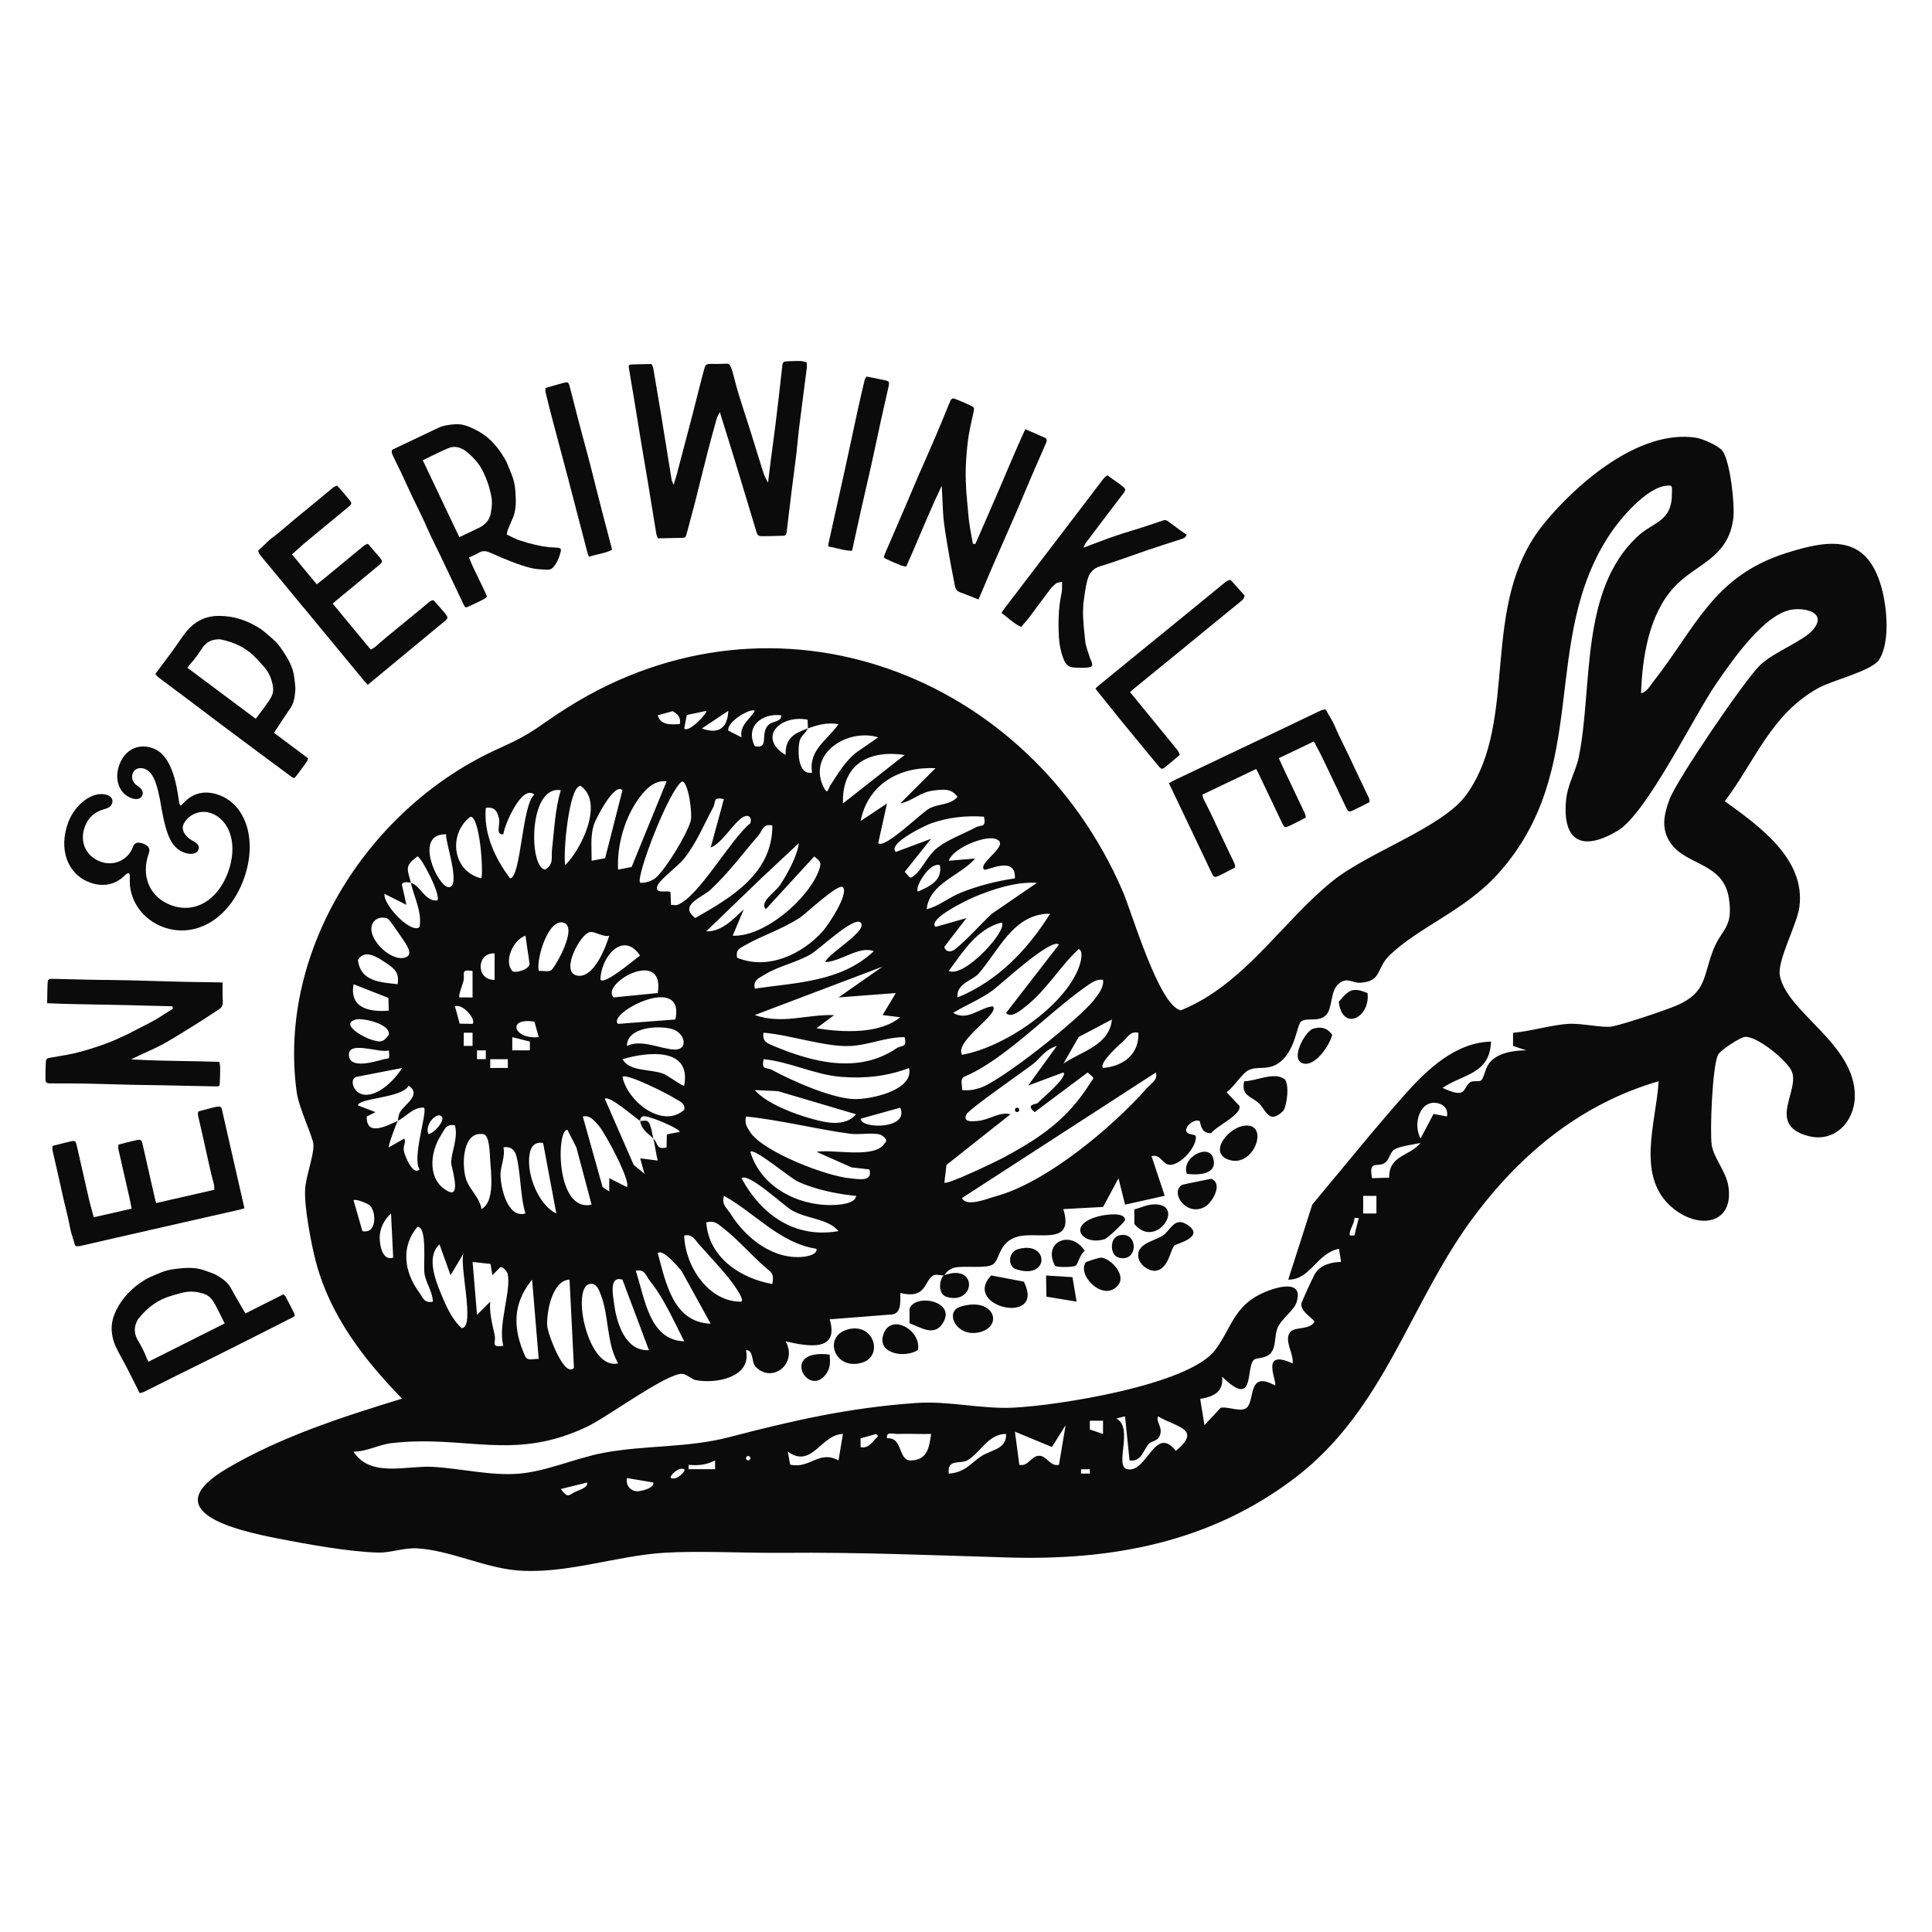 <svg viewBox="0 0 1800 1800" version="1.1" xmlns="http://www.w3.org/2000/svg" id="Layer_1">
  
  <defs>
    <style>
      .st0 {
        fill: #0b0b0b;
      }
    </style>
  </defs>
  <g>
    <path d="M264.06,1205.91c.21.21.44.41.66.6.6.53,1.09.94,1.33,1.41,2.63,4.96,5.39,10.23,7.95,15.64,1.05,2.19,1,2.6-1.83,4.04-8.79,4.5-17.63,8.95-26.45,13.41l-9.86,4.98c-11.65,5.87-23.32,11.78-34.97,17.59-6.48,3.22-12.93,6.42-19.41,9.62-5.57,2.74-11.15,5.5-16.7,8.25-4.27,2.12-8.52,4.27-12.76,6.4-5.91,2.95-11.81,5.96-17.75,8.86-1,.5-2.19.78-3.31,1.03-.3.07-.57.14-.85.21l-3.54-7.12c-2.95-5.87-5.8-11.6-8.73-17.27-1.28-2.45-2.62-4.89-3.95-7.35-2.08-3.77-4.25-7.67-6.08-11.65-1.73-3.75-2.94-7.95-3.49-12.11-1-7.47.41-14.75,4.23-22.27,5.75-11.23,14.27-20.24,26.08-27.57,3.5-2.17,7.35-3.75,11.08-5.28,1.3-.52,2.6-1.07,3.9-1.64,4.04-1.73,8.59-2.86,14.36-3.54,8.31-1.01,17.91-1.8,26.93,1.57,1.03.39,2.06.75,3.11,1.12,3.01,1.03,6.08,2.12,8.7,3.72,4.87,3.04,9.46,6.17,12.22,11.24,2.85,5.28,5.85,10.39,9,15.8,1.39,2.38,2.83,4.8,4.27,7.33l.43.78,35.42-17.81h.02-.01ZM138.34,1268.68l70.98-35.67-.43-.82c-.93-1.83-1.8-3.63-2.65-5.39-.84-1.71-1.65-3.38-2.51-5.03-1.12-2.22-2.26-4.41-3.45-6.6-2.21-3.9-4.79-7.86-9.86-9.59-6.05-2.08-11.63-2.69-17.11-1.85-3.45.52-6.83,1.53-10.14,2.49-1.05.3-2.06.6-3.1.91-12.22,3.4-22.54,10.58-31.47,21.99-.64.82-1.01,1.78-1.37,2.7l-.23.55c-2.28,5.55-1.8,10.94,1.53,16.53,2.72,4.59,5.76,10.07,7.95,16.05.2.6.5,1.17.87,1.83.16.34.34.68.53,1.05l.44.85h.02Z" class="st0"></path>
    <path d="M207.01,1034.73c.75,3.27,1.46,6.56,2.21,9.84l12.11,53.03,6.4,28.09c-.32.12-.68.23-1.01.32-1.12.37-2.13.68-3.18.93-17.52,3.98-35.03,7.99-52.57,11.94l-27.02,6.16c-12.2,2.78-24.41,5.55-36.59,8.34l-12.61,2.88c-6.6,1.53-13.2,3.06-19.82,4.57-1.19.27-2.56.23-3.59.18-.93-.04-1.39-.28-1.71-1.57-.53-2.15-1.25-4.34-1.92-6.44-.94-2.99-1.92-6.08-2.45-9.16-1.17-6.6-2.79-13.18-4.34-19.57-1-4.06-2.05-8.25-2.92-12.38-1.62-7.63-3.42-15.33-5.12-22.79-1.37-5.85-2.7-11.67-4-17.54-.2-.87-.09-1.9.05-2.99.02-.3.07-.64.09-.98,1.64-.41,3.24-.8,4.82-1.21,4.04-1.05,7.85-2.03,11.74-2.9,4.32-.96,4.93-.6,5.91,3.7l.02.14,2.83,12.4c2.79,12.42,5.6,24.83,8.49,37.23.85,3.7,1.87,7.45,2.86,11.08.48,1.71.96,3.43,1.41,5.19l.25.89,35.33-8.08-.85-4.18c-.48-2.45-.96-4.86-1.53-7.24-1.21-5.32-2.4-10.62-3.63-15.94-2.15-9.39-4.31-18.8-6.42-28.23-.2-.87-.11-1.92,0-3.02.02-.32.07-.66.09-1l4.32-1.12c3.79-.98,7.44-1.92,11.07-2.74,2.83-.66,4.55-.91,5.41-.37.82.5,1.3,2.1,1.96,4.96,2.86,12.79,5.8,25.56,8.7,38.35l2.58,11.28c.12.6.3,1.19.52,1.94l.62,2.12,54.1-12.35.04-.71c.18-2.69-.52-5.16-1.17-7.56-.18-.62-.36-1.25-.52-1.87-1.55-6.05-2.94-12.24-4.27-18.27l-.96-4.34c-.85-3.72-1.69-7.42-2.49-11.15-1.76-7.93-3.58-16.14-5.5-24.19-.43-1.83-.59-3.38.16-4.95l3.65-.96c3.18-.85,6.32-1.69,9.48-2.51,1.53-.41,2.7-.66,3.75-.82,3.7-.6,4.43-.12,5.27,3.54v.02h-.05Z" class="st0"></path>
    <path d="M99.08,912.97c15.49.14,31.26.6,46.48,1.07,15.78.46,32.09.94,48.16,1.03,3.2.04,6.37.11,9.7.2l3.91.11c.02,1.71.02,3.38.04,5.02,0,4.54,0,8.79.2,13.08.12,3.22-.98,5.28-3.82,7.06-2.9,1.83-5.78,3.74-8.65,5.64-3.1,2.03-6.28,4.13-9.46,6.12l-5.69,3.58c-8.72,5.44-17.7,11.07-26.77,16.17-5.19,2.95-10.73,5.44-16.1,7.9-2.47,1.12-4.93,2.24-7.36,3.42l-7.63,3.61,3.72.2c15.65.89,31.13,1.14,46.09,1.39,10.66.16,21.65.36,32.55.76.07.48.14.94.21,1.39.23,1.37.46,2.69.46,3.95.05,4.25-.11,8.5-.32,13.57-.16,3.86-.3,4.02-4.06,3.93-8.73-.16-17.49-.34-26.24-.53-7.95-.18-15.9-.36-23.87-.52-4.38-.09-8.79-.16-13.16-.21-5.27-.07-10.53-.14-15.81-.25-5.75-.14-11.49-.3-17.24-.48-7.65-.21-15.32-.46-22.97-.59-9.78-.18-19.71-.2-29.32-.21l-5.85-.02c-3.45-.02-3.91-1.69-3.91-3.18-.04-4.63-.05-10.14.28-15.74.25-4.07.43-4.27,4.54-5.05,2.65-.52,5.34-.94,7.99-1.39,4.52-.75,9.2-1.51,13.72-2.58,6.44-1.51,13.41-3.52,21.93-6.33,11.95-3.93,24.07-9.23,36.98-16.15,2.08-1.1,4.18-2.15,6.3-3.22,3.2-1.64,6.55-3.33,9.73-5.16,3.98-2.28,7.9-4.79,11.69-7.22,1.67-1.05,3.34-2.12,5.02-3.17l.59-.37-.57-2.26-.71-.02c-5.91-.14-11.83-.28-17.74-.44-13.29-.36-27.02-.73-40.54-.98-3.91-.07-7.83-.14-11.72-.2-14.96-.25-30.4-.5-45.91-1.21.04-1.92.04-3.77.07-5.57.07-4.75.14-9.25.37-13.66.16-2.81.8-3.59,4.8-3.5,5.32.11,10.64.25,15.96.39,11.12.28,22.63.57,33.96.68v-.02l-.03-.04Z" class="st0"></path>
    <path d="M287.04,706.51c-.09.3-.16.59-.23.84-.21.8-.37,1.42-.69,1.85-3.26,4.55-6.72,9.43-10.39,14.12-1.49,1.9-1.87,2.06-4.47.16-7.97-5.85-15.9-11.76-23.84-17.65l-8.89-6.6c-10.48-7.79-20.94-15.57-31.36-23.39-5.8-4.32-11.56-8.72-17.31-13.06-4.96-3.75-9.93-7.51-14.89-11.26-3.79-2.85-7.61-5.69-11.42-8.52-5.3-3.97-10.64-7.93-15.9-11.92-.89-.68-1.65-1.6-2.4-2.49-.16-.23-.36-.46-.55-.69l4.77-6.33c3.93-5.27,7.76-10.41,11.55-15.57,1.64-2.22,3.2-4.52,4.79-6.81,2.45-3.56,4.98-7.26,7.72-10.66,2.58-3.26,5.8-6.19,9.27-8.56,6.24-4.23,13.38-6.26,21.81-6.17,12.63.11,24.51,3.7,36.36,10.98,3.54,2.15,6.65,4.91,9.68,7.52,1.07.94,2.13,1.89,3.2,2.79,3.38,2.79,6.44,6.39,9.62,11.23,4.61,6.97,9.64,15.23,10.66,24.8.11,1.1.27,2.21.41,3.31.41,3.11.82,6.39.55,9.43-.53,5.69-1.28,11.23-4.59,15.99-3.43,4.87-6.65,9.84-10.1,15.1-1.48,2.31-3.02,4.68-4.64,7.08l-.48.76,31.77,23.7.02.02h-.03ZM174.58,622.15l63.69,47.53.57-.75c1.19-1.65,2.42-3.24,3.61-4.8,1.16-1.49,2.29-2.99,3.4-4.47,1.49-2.01,2.94-4.02,4.34-6.07,2.51-3.74,4.91-7.79,4.2-13.11-.87-6.35-2.83-11.62-6.01-16.15-2.05-2.83-4.45-5.43-6.78-7.93-.75-.78-1.48-1.57-2.21-2.38-8.52-9.41-19.57-15.39-33.76-18.29-1.01-.21-2.05-.12-3.04-.04l-.6.05c-5.96.44-10.58,3.29-14.09,8.79-2.88,4.47-6.42,9.68-10.82,14.28-.41.46-.78.98-1.23,1.62-.21.28-.43.6-.69.94l-.57.76v.02Z" class="st0"></path>
    <path d="M414.47,578.6c-2.6,2.13-5.19,4.27-7.76,6.42l-41.89,34.64-22.18,18.34c-.25-.27-.5-.52-.75-.78-.82-.82-1.55-1.6-2.22-2.4-11.44-13.84-22.88-27.7-34.3-41.52l-17.65-21.37c-7.97-9.62-15.9-19.27-23.89-28.89l-8.25-9.96c-4.31-5.18-8.63-10.39-12.95-15.62-.78-.96-1.39-2.19-1.78-3.11-.39-.84-.37-1.35.59-2.24,1.73-1.46,3.36-3.06,4.93-4.59,2.22-2.19,4.54-4.47,7.04-6.33,5.37-4.02,10.51-8.43,15.51-12.67,3.17-2.72,6.44-5.5,9.75-8.18,6.05-4.86,12.13-9.91,18-14.8,4.63-3.82,9.21-7.65,13.84-11.44.71-.57,1.69-.94,2.7-1.3.3-.14.62-.25.93-.36,1.09,1.28,2.17,2.51,3.26,3.72,2.74,3.17,5.32,6.12,7.83,9.2,2.81,3.42,2.78,4.09-.64,6.94l-.11.09-9.78,8.08c-9.84,8.08-19.62,16.15-29.41,24.28-2.92,2.44-5.8,5.05-8.59,7.56-1.32,1.21-2.65,2.4-3.98,3.61l-.69.6,23.09,27.88,3.33-2.62c1.97-1.55,3.88-3.06,5.78-4.63,4.18-3.45,8.38-6.94,12.58-10.39,7.42-6.17,14.85-12.33,22.29-18.43.71-.59,1.67-.98,2.7-1.37.32-.12.62-.25.94-.37l2.94,3.38c2.56,2.92,5.05,5.75,7.44,8.61,1.85,2.24,2.86,3.65,2.76,4.66-.09.98-1.3,2.1-3.54,3.97-10.14,8.33-20.23,16.67-30.31,25.03l-8.91,7.36c-.46.39-.93.8-1.48,1.32l-1.64,1.51,35.35,42.69.64-.27c2.47-1.07,4.39-2.78,6.21-4.48.48-.43.94-.85,1.44-1.28,4.7-4.09,9.62-8.11,14.37-11.99l3.45-2.83c2.94-2.42,5.87-4.82,8.82-7.24,6.3-5.14,12.79-10.44,19.12-15.8,1.44-1.19,2.74-2.01,4.48-2.03l2.51,2.81c2.17,2.45,4.34,4.87,6.48,7.31,1.05,1.17,1.8,2.12,2.44,2.99,2.19,3.01,2.08,3.9-.8,6.28h-.04Z" class="st0"></path>
    <path d="M436.96,519.42l.32.82c2.58,6.46,5.67,12.77,8.65,18.87,2.69,5.44,5.44,11.07,7.86,16.86-.27.21-.52.41-.75.59-.85.73-1.69,1.37-2.56,1.83-4.8,2.45-9.3,4.61-13.75,6.6-3.06,1.39-3.33,1.28-4.87-1.9-3.72-7.81-7.42-15.64-11.12-23.45-3.54-7.45-7.08-14.91-10.62-22.36-1.44-3.01-2.92-5.98-4.41-8.97-2.69-5.41-5.46-11.01-7.88-16.65-2.97-6.92-6.32-13.79-9.57-20.42-2.54-5.21-5.18-10.6-7.61-15.97-4.45-9.89-9.05-19.46-14.62-30.79-.91-1.87-1.46-3.26-.68-5.43l10.28-4.89c10.74-5.11,21.69-10.3,32.63-15.51,5.09-2.38,10.46-2.99,15.53-3.38,7.44-.59,13.56,2.19,20.23,5.6,10.34,5.32,18.57,13.57,25.97,25.97,1.99,3.33,3.4,6.94,4.75,10.42.62,1.57,1.23,3.13,1.87,4.7,2.03,4.77,3.24,10.14,3.58,15.96.48,7.88.96,16.05-1.99,23.68-.91,2.31-1.94,4.64-2.94,6.9-.73,1.64-1.46,3.33-2.13,5-.3.78-.46,1.6-.64,2.45-.07.41-.14.82-.25,1.28l-.16.75.68.32c1.19.57,2.31,1.12,3.43,1.69,2.54,1.26,4.95,2.47,7.54,3.31,10.89,3.58,19.41,5.55,27.68,6.49,1.39.14,2.74.18,4.14.23,1.42.05,2.86.12,4.29.28,1.25.16,2.06.52,2.47,1.09.36.5.41,1.26.16,2.28-1.39,5.92-3.58,10.66-6.65,14.41-1.49,1.87-3.34,2.74-5.64,2.67-5.91-.18-11.23-.41-16.51-1.8-11.53-3.01-22.63-7.81-33.3-12.45l-4.14-1.78c-3.5-1.51-6.32-1.62-9.09-.32-.44.21-.89.46-1.33.75-1.57,1-3.2,1.73-5.16,2.58-.93.41-1.87.82-2.88,1.3l-.78.37v.02h-.03ZM427.96,500.47l6.19-2.95c1.67-.78,3.34-1.58,4.98-2.35,2.31-1.12,4.61-2.22,6.9-3.31,6.21-2.99,9.91-7.35,11.07-13.04,1.05-5.21,2.01-12.1.12-18.96-.3-1.09-.57-2.17-.84-3.26-.46-2.03-.96-4.13-1.71-6.12-2.92-7.92-6.01-15.51-11.71-21.69-3.06-3.31-5.87-6.24-9.11-8.59-3.75-2.7-9.52-5.35-15.73-2.81-5.48,2.26-10.71,4.82-16.26,7.51-2.35,1.17-4.71,2.33-7.13,3.49l-.85.41,34.07,71.67h0Z" class="st0"></path>
    <path d="M543.68,409.6c4.27,15.48,8.27,31.29,12.11,46.61,3.29,12.99,6.69,26.42,10.23,39.62,1.03,3.82,2.03,7.65,3.04,11.58l1.25,4.8c-4.16,2.15-8.5,3.18-13.08,4.23-2.81.66-5.67,1.35-8.49,2.31-.11-.23-.2-.44-.3-.68-.37-.82-.71-1.53-.89-2.24-2.67-10.26-5.35-20.49-8.02-30.76-3.63-14.02-7.29-28.04-10.96-42.05-2.26-8.65-4.57-17.22-6.88-25.83-2.08-7.81-4.18-15.62-6.24-23.46-2.42-9.11-4.86-18.73-7.26-28.64-.18-.76-.11-1.64,0-2.69.02-.32.05-.64.09-.98,1.57-.46,3.15-.91,4.71-1.35,3.95-1.17,7.74-2.24,11.53-3.24,4.7-1.23,5.18-.94,6.42,3.86,1.19,4.64,2.4,9.27,3.58,13.93,2.94,11.49,5.96,23.36,9.16,34.97h0Z" class="st0"></path>
    <path d="M655.54,345.88l.8-2.94c.73-2.79,2.24-3.98,5.25-3.9,5.16.09,10.32.02,15.39-.2h.14c1.65-.04,2.63.62,3.33,2.24.71,1.57,1.48,3.31,1.99,5.14.73,2.65,1.44,5.3,2.13,7.97,1.09,4.16,2.22,8.52,3.52,12.72,2.1,6.87,4.34,13.8,6.51,20.53,1.48,4.61,2.99,9.23,4.45,13.86,2.62,8.31,5.18,16.65,7.76,24.98l2.88,9.3c1.16,3.82,2.38,7.74,4.45,11.47l1.42,2.58,1-8.13c.44-3.82.89-7.65,1.39-11.47.6-4.71,1.25-9.43,1.89-14.14.85-6.48,1.71-12.95,2.54-19.43,1.21-9.62,2.35-19.16,3.36-28.02.52-4.66,1.05-9.32,1.57-14,.52-4.66,1.05-9.36,1.58-14.02.32-2.86,1.09-3.63,3.75-3.75,3.7-.21,8.65-.43,13.54-.3,1.23.04,2.51.41,3.9.8.48.14.98.28,1.49.41.02.48.05.94.05,1.41.09,1.39.18,2.7.02,3.97-1.14,8.89-2.26,17.77-3.43,26.65-1.3,9.98-2.58,19.96-3.82,29.94-.5,4.04-.89,8.13-1.28,12.08-.36,3.66-.71,7.33-1.12,10.96-.75,6.16-1.55,12.31-2.35,18.45-.64,4.86-1.28,9.71-1.87,14.59-1.03,8.22-2.03,16.46-3.02,24.67l-1.65,13.89c-.11.98-.21,1.9-.44,2.76-.37,1.49-1.25,2.17-2.78,2.21-2.17.04-4.34.11-6.51.16-4.36.12-8.88.25-13.29.23-3.43,0-4.36-.76-5.46-4.41l-3.75-12.49c-5.21-17.29-10.42-34.62-15.69-51.87-3.06-10.09-6.21-20.16-9.45-30.53l-5.09-16.33-1.07,2.1c-.3.62-.57,1.12-.82,1.57-.43.8-.78,1.44-.96,2.15l-1.8,6.56c-2.31,8.38-4.7,17.04-6.9,25.63-2.08,8.11-4.11,16.24-6.14,24.39-1.9,7.74-3.84,15.51-5.8,23.25-1.37,5.32-2.83,10.66-4.27,15.97-1.17,4.32-2.35,8.63-3.49,12.95-.48,1.89-1.32,2.58-2.97,2.58-5.73.09-11.42.23-17.26.36l-6.17.12c-.16-.37-.32-.71-.48-1.09-.44-1.01-.87-1.99-1.03-2.94-1.44-8.79-2.86-17.58-4.29-26.33-1.23-7.58-2.44-15.14-3.7-22.72-.94-5.76-1.94-11.55-2.95-17.29-.93-5.37-1.87-10.73-2.72-16.1-1.39-8.38-2.76-16.76-4.11-25.14-1.01-6.32-2.05-12.63-3.08-18.95-1.17-7.08-2.38-14.18-3.59-21.26l-1-6.03c-.25-1.48-.43-2.94.02-3.47.32-.43,1.28-.64,3.18-.71,4.2-.14,8.45-.21,12.79-.28l5.05-.09c.16.41.34.78.52,1.14.48,1.09.91,2.01,1.07,2.92,2.49,14.39,4.98,29.19,7.4,44.01,2.06,12.76,4.13,25.49,6.19,38.27l3.56,21.95c.05.32.16.57.36.98.11.21.23.52.41.91l1,2.44.76-2.53c.3-1.01.59-1.96.87-2.86.59-1.83,1.09-3.49,1.53-5.19,4.66-17.65,9.34-35.33,13.93-53.01,1.76-6.76,3.47-13.56,5.19-20.33,1.09-4.31,2.19-8.59,3.26-12.92.78-3.01,1.62-6.03,2.4-9.05h.02-.01Z" class="st0"></path>
    <path d="M824.61,374.49c-2.6,11.53-5.32,23.48-7.74,35.28-3.26,15.69-6.92,31.58-10.46,46.96-2.97,13.04-6.08,26.54-8.93,39.87-.82,3.88-1.67,7.74-2.56,11.69l-1.07,4.84c-4.73.02-9.04-1.03-13.59-2.15-2.78-.69-5.66-1.39-8.59-1.83.02-.25.04-.48.04-.71.05-.93.09-1.69.25-2.42,2.28-10.34,4.57-20.65,6.87-30.99,3.13-14.14,6.28-28.27,9.39-42.41,1.89-8.7,3.77-17.4,5.62-26.1,1.71-7.9,3.42-15.81,5.12-23.71,2.01-9.18,4.22-18.86,6.58-28.77.18-.76.66-1.51,1.23-2.4.18-.27.36-.55.53-.84,1.6.32,3.2.62,4.8.94,4.04.76,7.9,1.55,11.72,2.37,4.73,1.07,5.02,1.55,3.97,6.37-1.05,4.68-2.12,9.34-3.17,14.02h-.02.01Z" class="st0"></path>
    <path d="M954.54,459.16c-5.94,14.3-12.33,28.71-18.45,42.66-6.37,14.45-12.97,29.37-19.11,44.21-1.21,2.94-2.51,5.85-3.81,8.89l-1.57,3.61c-1.6-.64-3.15-1.28-4.66-1.89-4.2-1.67-8.13-3.27-12.19-4.71-3.02-1.1-4.54-2.9-5.12-6.21-.59-3.4-1.26-6.76-1.94-10.12-.75-3.63-1.48-7.36-2.12-11.08l-1.17-6.62c-1.76-10.12-3.59-20.55-4.91-30.88-.76-5.91-1.01-11.99-1.26-17.88-.11-2.72-.21-5.41-.39-8.09l-.46-8.43-1.58,3.36c-6.71,14.18-12.76,28.41-18.61,42.16-4.18,9.8-8.49,19.92-12.95,29.85-.48-.11-.93-.2-1.39-.3-1.39-.28-2.65-.57-3.82-1.03-3.97-1.58-7.85-3.31-12.45-5.41-3.54-1.62-3.61-1.81-2.13-5.27,3.45-8.01,6.92-16.03,10.39-24.07,3.15-7.31,6.3-14.62,9.43-21.92,1.76-4.04,3.47-8.08,5.16-12.13,2.06-4.86,4.09-9.7,6.19-14.53,2.29-5.27,4.59-10.53,6.92-15.78,3.1-7.01,6.17-14.04,9.18-21.08,3.86-8.97,7.61-18.18,11.23-27.06l2.24-5.41c1.32-3.22,3.02-3.01,4.41-2.45,4.32,1.71,9.41,3.77,14.48,6.23,3.7,1.74,3.81,1.96,2.95,6.07-.53,2.65-1.12,5.3-1.71,7.93-1.01,4.45-2.06,9.07-2.78,13.68-1.01,6.55-1.78,13.73-2.38,22.68-.82,12.58-.5,25.76,1.03,40.33.27,2.37.46,4.7.66,7.04.28,3.59.59,7.33,1.1,10.98.6,4.52,1.46,9.11,2.26,13.52.37,1.96.73,3.9,1.07,5.85l.12.66,2.31.34.27-.66c2.35-5.43,4.75-10.82,7.12-16.26,5.32-12.17,10.83-24.75,16.15-37.16,1.51-3.61,3.04-7.2,4.57-10.8,5.85-13.77,11.9-27.97,18.41-42.09,1.74.76,3.47,1.49,5.12,2.19,4.36,1.87,8.49,3.61,12.51,5.46,2.54,1.21,3.01,2.12,1.44,5.8-2.1,4.87-4.25,9.75-6.35,14.61-4.45,10.21-9.07,20.74-13.41,31.2v.02h0Z" class="st0"></path>
    <path d="M984.11,543.45c-2.45,1.9-4.36,3.77-5.82,5.73-3.56,4.66-7.04,9.39-10.55,14.12-3.13,4.25-6.3,8.5-9.48,12.76-1.44,1.87-3.02,3.68-4.73,5.57-.69.78-1.41,1.57-2.13,2.42-4.5-1.87-8.2-4.91-12.08-8.09-2.03-1.64-4.06-3.33-6.28-4.87.14-.23.28-.46.43-.69.55-.94,1.03-1.73,1.58-2.44,11.39-14.96,22.77-29.87,34.17-44.81l19.64-25.72c6.4-8.38,12.83-16.81,19.23-25.21,2.22-2.9,4.43-5.83,6.64-8.75,4.54-5.98,9.07-11.92,13.64-17.84.64-.85,1.62-1.55,2.53-2.22.27-.18.53-.37.78-.59l3.13,2.24c2.85,2.03,5.53,3.9,8.2,5.82,1.26.93,2.22,1.65,3.06,2.38,2.85,2.45,2.92,3.27.62,6.32-1.64,2.15-3.29,4.31-4.95,6.48-1.94,2.51-3.84,5.02-5.76,7.56-8.2,10.78-16.37,21.6-24.53,32.41-.28.37-.46.76-.68,1.26-.11.25-.25.53-.41.89l-1.05,2.13,8.97-3.38c4.98-1.92,9.86-3.75,14.77-5.53,4.68-1.67,9.5-3.24,14.14-4.73l.23-.07c2.63-.84,5.28-1.65,7.92-2.47,2.94-.89,5.85-1.81,8.79-2.74,7.38-2.38,13.84-4.55,19.76-6.6,1.76-.64,3.13,0,4.89,1.26,1.62,1.19,3.24,2.38,4.8,3.56,1.74,1.32,3.49,2.63,5.25,3.9,1.53,1.14,3.15,2.17,4.84,3.31l1.89,1.25c-.55,1.96-1.85,3.22-3.98,3.9l-1.28.39c-10.25,3.31-20.88,6.71-31.29,10.21-5.11,1.73-10.19,3.56-15.28,5.35-9.27,3.27-18.84,6.67-28.41,9.54-6.96,2.06-10.67,6.3-12.54,14.09-1.48,6.24-2.37,12.56-3.11,18.43-1.39,10.92-.23,21.83.89,32.41l.44,4.47c.41,3.97,1.73,7.86,3.02,11.63.53,1.62,1.09,3.24,1.55,4.86.16.5.39.94.62,1.39.14.25.27.52.37.75,1.03,2.53,1.26,4.07.73,4.93-.52.87-2.01,1.35-4.68,1.58-3.79.27-8.02.23-12.9-.18-3.88-.32-6.56-2.47-8.41-6.8-3.98-9.32-4.79-19.03-5-27.29-.39-13.75.48-24.99,2.78-35.31.43-1.94.41-3.9.39-6.01-.02-1-.02-2.03.04-3.1l.04-1.21-1.21.27c-.37.07-.76.12-1.17.18-1.09.14-2.19.28-3.04.94l-.02-.04Z" class="st0"></path>
    <path d="M1020.65,641.42c.2-.2.41-.39.6-.57.8-.78,1.58-1.53,2.44-2.22,14.87-12.17,29.78-24.3,44.67-36.47l20.53-16.72c9.05-7.38,18.09-14.73,27.15-22.13,3.1-2.54,6.19-5.09,9.29-7.63,5.48-4.47,10.94-8.98,16.44-13.43,1.01-.82,2.29-1.49,3.59-1.92.43-.14,1.32.11,1.55.36,3.47,3.79,6.88,7.65,10.09,11.26l2.54,2.9c-.28,2.79-1.73,3.97-3.42,5.34l-22.41,18.31c-11.01,9.02-22.02,18.02-33.05,27.04l-44.54,36.34c-.48.36-.93.78-1.49,1.32l-1.78,1.64,25.58,31.27c6.4,7.85,12.83,15.65,19.16,23.54.55.71.89,1.67,1.26,2.7.11.3.2.6.32.93-1.26,1.05-2.51,2.12-3.72,3.15-3.2,2.76-6.23,5.35-9.34,7.86-3.42,2.76-4.07,2.69-7.01-.89-4.38-5.3-8.75-10.62-13.13-15.92-7.36-8.95-14.73-17.86-22.06-26.83l-.23-.27c-5.53-6.78-10.96-13.61-16.42-20.42l-5.66-7.06c-.27-.36-.5-.73-.78-1.21-.04-.07-.09-.16-.16-.27v.02-.02Z" class="st0"></path>
    <path d="M1124.81,804.73l-23.38-49.1-12.38-25.97c.32-.2.64-.37.94-.55,1-.6,1.92-1.14,2.86-1.58,16.24-7.72,32.45-15.44,48.67-23.16l25.03-11.9c11.3-5.37,22.57-10.73,33.85-16.08l11.67-5.62c6.12-2.92,12.2-5.83,18.32-8.75,1.14-.52,2.45-.8,3.49-.98.91-.16,1.39-.02,1.99,1.14,1.01,2.03,2.17,3.98,3.29,5.87,1.58,2.74,3.24,5.53,4.41,8.41,2.58,6.19,5.6,12.24,8.49,18.13,1.87,3.74,3.77,7.61,5.57,11.47,3.24,7.04,6.67,14.18,9.96,21.08,2.6,5.41,5.19,10.8,7.72,16.22.39.82.5,1.83.62,2.94.04.32.05.66.12.98-1.53.76-2.99,1.51-4.43,2.26-3.74,1.87-7.22,3.66-10.82,5.35-4.04,1.9-4.68,1.67-6.56-2.31l-.07-.14-5.46-11.47c-5.44-11.49-10.89-22.98-16.4-34.44-1.64-3.45-3.45-6.87-5.25-10.19-.82-1.58-1.67-3.15-2.51-4.75l-.41-.8-32.68,15.57,1.73,3.88c1.01,2.28,2.01,4.54,3.08,6.74,2.35,4.93,4.66,9.84,7.03,14.75,4.16,8.7,8.31,17.4,12.43,26.13.39.84.52,1.87.66,2.94.04.32.07.66.12,1l-3.98,2.05c-3.47,1.78-6.81,3.5-10.18,5.11-2.63,1.25-4.25,1.87-5.18,1.55-.93-.34-1.73-1.76-3.01-4.41-5.59-11.85-11.24-23.68-16.88-35.51l-4.96-10.44c-.27-.57-.57-1.1-.93-1.76l-1.07-1.94-50.06,23.87.11.68c.43,2.65,1.65,4.93,2.83,7.12.28.57.6,1.12.89,1.71,2.81,5.57,5.53,11.3,8.15,16.86l1.89,4.04c1.64,3.43,3.26,6.88,4.87,10.32,3.45,7.36,7.03,14.98,10.66,22.41.8,1.71,1.28,3.17.89,4.86l-3.34,1.74c-2.9,1.51-5.78,3.01-8.7,4.5-1.39.73-2.47,1.23-3.49,1.64-3.45,1.39-4.29,1.09-5.89-2.33-1.42-3.02-2.88-6.08-4.34-9.09l.02-.05Z" class="st0"></path>
  </g>
  <path d="M152.03,863.72c-19.64-7.14-32.44-25.84-31.03-45.72,0-2.91-.13-4.02-1.07-4.36s-1.67.19-3.6,1.88c-8.82,8.95-20.46,11.08-32.38,6.75-21.04-7.65-29.55-30.87-20.53-55.66,6.55-18.02,24.06-30.45,36.68-25.86,3.73,1.36,5.53,4.41,4.34,7.68-1.02,2.8-2.87,4.26-6.67,5.25-9.67,2.58-15.64,8.09-18.79,16.74-5.02,13.81.9,27.35,14.94,32.45,12.4,4.51,25.57-1.83,29.91-13.75,1.45-3.98,4.22-5.08,9.61-3.12,4.91,1.79,6.72,4.82,5.27,8.8-7.74,21.27.61,41.26,20.97,48.66,21.98,7.99,43.26-4.64,52.88-31.08,9.28-25.5,1.7-48.37-15.84-54.75-10.99-4-22.83,2.29-26.14,11.41-1.53,4.21,2.01,10.54,8.22,13.86,5.34,2.74,7.32,5.31,6.13,8.59-1.53,4.21-7.13,5.08-12.98,2.96-11.24-4.09-16.48-13.67-21.42-40.89-4.03-25.32-8.35-34.56-15.83-37.28-4.69-1.7-9.53-.01-11.06,4.19-1.61,4.44.16,9.05,4.49,11.68,4.01,2.79,5.75,5.28,4.48,8.79-1.27,3.5-5.32,4.43-10.23,2.64-11.22-4.08-16.21-17.28-11.27-30.86,5.19-14.26,17.79-20.53,31.35-15.59,11.69,4.25,19.9,18.09,23.85,46.54.73,5.29,1.09,6.48,2.03,6.82,1.41.51,11.52-18.58,35.84-9.73,25.27,9.19,35.85,42.71,22.93,78.25-13.44,36.97-44.89,55.72-75.08,44.74v-.03Z" class="st0"></path>
  <g>
    <path d="M1528.89,645.86c5.46-1.05,8.44-6.95,11.6-10.97,39.77-50.64,55.76-97.84,122.97-119.4,42.17-13.53,75.71-17.32,89.42,31.61,5.18,18.5,8.23,50.54-1.93,67.26-6.42,10.57-43.47,19.32-56.56,26.53-44.3,24.39-58.71,67.48-87.42,105.61,31.77,22.9,75.31,53.7,69.51,98.32-2.18,16.73-20.98,50.21-18.19,64.32,6.84,34.63,70.71,63.68,69.8,112.63-.45,23.92-19.35,42.98-43.33,36.64-40.09-10.61-6.31-43.38-15.95-61.36-5.51-10.28-32.21-32.05-43.2-30.99-4.51.44-22.93,12.58-24.92,16.54-5.37,10.71-7.76,71.77-5.92,84.13,1.79,12.08,13.33,24.71,15.46,38.14,5.52,34.94-25.98,40.93-50.55,21.61-36.69-28.83-16.63-80.02-14.38-119.13-71.05,20.78-126.02,65.42-170.16,123.52-61.69,81.21-83.69,181.43-168.76,246.13-78.71,59.86-169.68,76.95-267.23,74.07-69.56-2.06-139.22-5.01-209.41-4.34-34.91.34-78.1-2.06-110.94-.06-45.24,2.76-93.36,20.8-139.07,16.23-29.62-2.96-60.77-18.43-90.86-20.32-12.46-.79-24.5,4.15-36.33,3.91-26.62-.55-66.9-7.86-93.84-13.14-39.08-7.66-115.16-25.14-47.11-65.26,50.02-29.5,107.68-48.07,162.99-65.02-35.51-36.52-66.8-76.86-80.21-127.2-4.32-16.22-11.06-51.55-10.1-67.77.74-12.46,7.94-30.46,7.77-41.37-.11-7.01-13.55-33.85-15.67-49.5-18.1-133.67,69.26-266.66,188.62-319.99,33.86-15.13,35.74-20.5,64.29-38.4,194.35-121.85,429.84-30.47,516.89,171.9,8.49,19.73,33.66,106.53,53.98,110.54,59.04-23.77,94.22-82.58,141.48-120.54,33.85-27.19,102.78-49.76,124.77-80.62,50.02-70.22,10.4-176.89,72.14-252.37,30.84-37.7,88.89-87.95,141.52-79.96,6.18.94,21.17,7.49,24.69,12.25,7.28,9.84,11.77,50.49,10.08,63.28-4.96,37.29-35.06,41.84-55.24,63.86-23.37,25.5-29.5,65.11-30.69,98.68h0ZM879.83,1188.09c-1.87.88-7.94-1.82-11.34.82-7.45,5.78-6.23,21.63-29.64,15.72-.32,6.72,1.5,17.69-6.78,19.93l-59.08,4.63c9.2,30.57-20.16,25.32-41.04,20.54,11.52,20.58-12.25,39.63-27.87,23.74-4.3-4.38-1.64-15.86-9.09-15.53,5.65,25.03-27.65,31.59-46.45,27.94-4.47-.87-8.77-5.71-13.06-5.89-14.48-.6-69.85,40.45-88.82,49.41-68.88,32.52-112.35,7.11-182.03,15.15-11.6,1.34-23.19,8.02-35.27,7.89,15.59,24.57,49.35,12.83,73.7,14.18,26.5,1.46,54.08,8.52,80.38,6.36,25.9-2.13,53.28-14.65,79.12-19.46,39.02-7.26,77.8-4.39,116.88-14.57,59.71-15.55,110.93-27.3,173.61-31.78,31.11-2.23,60.31,5.71,90.63,4.34,41.15-1.86,164.05-21.03,188.53-53.8,14.68-19.65,17.19-39.91,42.33-52.13,13.52-6.57,41.24-14.89,33.17,8.47-2.33,6.75-14.39,15.25-17.59,23.53-2.91,7.51-1.16,16.99-5.94,22.82-4.7,5.74-13.73,4.38-16.01,6.56-7.8,7.46,1.56,46.29-29.55,15.63,1.47,14.43-7.93,18.58-20.43,20.74l4,24.45,14.98-16.11c6.52-1.89,20.33,5.34,25.31-1.1,6.37-8.25.79-33.48,25.38-19.76,2.66-3.03-14.82-34.97,16.43-20.54,1.28-9.29-8.27-21.13-2.34-29.05,4.18-5.58,18.25-1.66,22.85-9.97-4.14-4.91-12.58-9.34-12.42-16.38.03-1.56,11.24-25.78,12.91-28.37,5.27-8.17,14.93-10.56,24.18-10.81l-2-12.19c-20.74,4.07-26.8,29.16-47.25,28.71l22.42-69.98c28.21-33.66,56.88-69.43,86.34-102.62,20.8-23.44,47.23-48.37,80.18-49.19-1.16,30.41-25.4,29.9-45.16,43.13,23.33,10.98,18.33.03,25.78-5.24,2.61-1.85,7.85-.12,10.16-1.72,2.31-1.59,3.88-11.12,7.2-15.61,7.45-10.09,22.79-12.35,34.88-12.4l-12.35-4.09.02-12.26c16.34-1.35,35.35-7.26,51.29-8.31,12.81-.84,32.61,4.12,41.12,2.4,11.56-2.34,49.41-14.93,60.63-19.81,27.93-12.15,24.07-28.35,33.84-52.42,7.63-18.8,18.37-19.67,14.24-47.03-4.97-32.99-38.55-30.6-53.38-50.31-10.3-13.68-7.47-27.27-1.85-42.26,6.77-18.05,70.1-111.37,84.47-125.01,12.81-12.16,40.21-22.12,49.24-32.91,12.19-14.55-4.31-20.21-18.43-18.8-26.28,2.64-57.22,47.93-71.46,68.56-21.86,31.65-65.09,121.5-92.32,137.72-31.42,18.71-51.28,11.44-48.1-27.59,1.29-15.81,9.27-27.73,12.01-41.36,13.18-65.52.76-154.18,54.05-204.75,15.54-14.74,32.96-13.72,32.68-41.32-.06-6.2,1-7.33-6.33-6.31-17.65,2.45-41.02,29.46-50.68,43.84-67.37,100.19-16.6,219.63-105.28,317.82-30.63,33.92-74.04,49.66-100.88,75.75-12.54,12.19-6.97,24.3-27.21,25.48-7.48.44-12.23-5.75-20.18,1-8.1,6.87-5.3,22.74-11.88,29.27-6.75,6.69-17.01,1.78-23.01,5.75-4.13,2.74-5.15,29-22.09,39.53-10,6.21-18.45,1.83-26.95,5.92-6.05,2.91-13.92,16.08-20.48,20.55l12.06,12.76c1.87,8.38-21.13,18.4-26.4,25.36-10.14.58-9.93-10.64-10.63-11.12-3.74-2.54-10.6,2.55-12.03,5.9-3.32,7.81,8.01,5.44,8.36,8.17,1.31,10.15-16.24,29.2-26.05,26.22-5.46-1.66-7.5-9.91-15.19-7.72l12.26,36.88-36.9,8.28-6.14-24.61-14.36,26.74-37.05,2.01c10.62,34.68-23.3,20.63-42.2,25.57-18.29,4.78-16.59,21.44-23.37,25.9-6.26,4.12-24.44,1.23-34.38,2.8-8.26,1.31-9.88,6.82-10.94,7.32,31.53-11.47,29.08,27.82,2.42,20.26-9.78-2.78-6.34-18.83-2.42-20.26h.04ZM633.34,674.6c1.2-5.93-1.52-9.1-6.64-12.01l-13.88,3.83c2.56,9.44,12.39,8.69,20.52,8.17h0ZM658,662.31l-18.12,3.84-2.41,12.56c4.28,4.6,22.23-15.01,20.53-16.39h0ZM678.53,662.3l-24.63,16.39c15.19,5.59,23.95.03,24.63-16.39ZM703.19,662.31c-3.71-3.12-26.41,10.26-24.63,18.42l12.29,6.22c-1.9-11.51,7.44-16.19,12.35-24.63h0ZM727.82,666.42c-18.44-2.22-33.62,10.72-24.6,28.72,13.66,3.03,5.03-10.44,11.9-18.88,4.04-4.95,13.23-3.25,12.7-9.84h0ZM752.48,678.72c.6-2.1-.28-5.58,0-8.2-25.57-5.01-47.21,16.66-20.56,32.85-.33-15.68,7.92-20.19,20.57-24.65-1.01,3.55-6.26,6.97-7.35,11.06-2.24,8.42-2.31,32.75,11.44,30.04-3.41-21.23,14.44-30.35,24.66-45.18-11.28-1.65-18.74.55-28.75,4.08h-.01ZM818.19,686.96c-28.18-8.68-65.36,14.71-51.39,45.22,4.44,9.69,4.4,3.12,7.18-1.08,7.19-10.85,13.17-21.49,23.59-29.87l20.61-14.26h.01ZM842.85,703.39c-33.59-5.03-58.66,8.88-57.48,45.16l57.48-45.16ZM871.6,715.7c-33.8-1.67-62.93,14.95-69.81,49.27l24.61-16.42-8.17,36.96c5.72,5.97,40.32-28.47,47.74-32.33,9.14-4.76,19.31-2.88,26.13-10.79-5.82-8.18-13.55-6.91-22.23-5.9-12.91,1.51-19.58,9.84-31.12,12.03l32.85-32.82h0ZM621.02,728.03c-12.23-2.09-22.13,10.12-28.1,19.11-11.7,17.62-18.23,41.99-17.06,63.04l12.6-2.43,32.56-79.72ZM611.68,817.2c9.67-9.28,27.84-39.11,31.75-52.01,2.02-6.65-2.14-37.32-8.02-37.13-12.16,7.89-43.52,89.68-39.01,94.41,5.14.34,11.63-1.77,15.28-5.28h0ZM526.58,806.06c15.37-15.17,36.3-58.61,14.35-73.89-10.9-.14-16.46,63.19-14.35,73.89ZM522.43,736.24c-30.56-4.88-29.69,73.28-14.37,73.87,8.13-5.19,5.4-11.12,6.21-18.38,2.1-18.72,2.85-37.27,8.15-55.49h0ZM579.94,736.24c-7.31-8-25.38,27.52-26.85,32.69-3.14,11.02-1.85,21.88-1.88,33.04l12.59-2.44,16.14-63.3h0ZM497.8,740.36c-11.56-10.39-28.42,29.59-28.79,36.92-7.71.88-2.83-8.97-4.04-14.36-1.61-7.14-4.19-11.46-12.34-10.25-2.22,23.87,8.53,47.02,22.58,65.66,10.14-.05,11.16-69.09,22.59-77.97h0ZM674.42,744.46c-10.82-2.12-7.04,2.42-10.14,8.12-8.79,16.16-15.18,32.57-26.86,47.27-5.59,7.02-22.03,19.15-24.57,24.73-4.3,9.42,9.57,4.32,11.84,6.58l.46,11.89c1.95-.22,4.32.63,6.11-.05,19.89-7.63,49.07-60.74,67.8-76,1.74-4.96-1.18-8.38-6.1-6.1-8.62,4-19.84,24.67-30.82,28.73l12.28-45.17h0ZM448.49,818.37c2.01-7.51-1.56-57.88-10.26-57.44-21.02,16.22-16.7,51.02,10.26,57.44ZM916.78,760.89c-17.07-1.22-33.1.6-49.24,6.19-5.16,1.79-41.2,18.88-32.89,26.65l32.85-12.28-24.58,30.8c5.27,5.29,4.08,7.8,10.29,2.13,7.19-6.58,10.9-17.3,20.44-24.76,9.79-7.66,23.84-12.51,35.01-18.58,5.7-3.1,10.25.68,8.12-10.14h0ZM719.6,769.1c-8.92-2-9.14,4.8-13.14,9.43-15.26,17.68-26.66,33.57-44.26,50.22-8.12,7.68-30.28,14.22-14.49,26.54,34.14-19.31,72-41.81,71.89-86.18h0ZM415.62,777.31c-30.79-.9-7.78,48.55,2.07,49.23,12.66.88-3.31-43.52-2.07-49.23ZM916.81,810.16c-6.48-6.2,26.88-24.02,10.16-28.72-10.2-2.87-39.02,8.67-43.04,20.48l24.63-2.04c-14.21,16.31-42.78,23.09-45.16,47.24,11.53-2.94,20.08-10.75,31.76-15.45,15.67-6.31,33.63-10.93,50.38-13.31,1.3-22.18-26.76-6.33-28.73-8.21h0ZM744.25,785.54l-35,32.75-51.25,49.36c14.23.74,25.44-11.6,34.94-20.46l-10.28,24.58c29.64,1.32,71.11-34.72,80.44-61.3,2.61-7.43,1.08-7.85-4.46-12.57l-45.2,49.23c-6.22-7.07,8.75-15.47,13.76-23.21,6.4-9.89,15.72-26.5,17.05-38.38h0ZM382.78,822.49c-2.26-.64-8.49-1.36-8.27,2.1l4.13,18.43-20.44-10.28c-1.27,10.61,25.58,38.2,32.77,30.81,2.18-14.61-5.12-27.32-8.2-41.06,9.21,2.59,13.16,17.67,24.63,16.42,3.93-4.47-15.16-41.08-18.47-41.01-12.87,9.31-8.92,12.29-6.16,24.59h.01ZM875.7,806.07c-9.6-3.35-23.86,20.83-20.5,24.63,10.83-4.86,23-10.17,20.5-24.63ZM966.08,822.52c-19.07-1.26-40.99,5.8-58.59,13.26-5.22,2.21-43.64,20.31-35.86,27.78l28.74-8.17-20.49,26.68c-.19,2.25,3.76,7.19,10.22,2.06,11.07-8.8,23.23-22.75,33.85-32.74l42.13-28.86h0ZM785.33,826.61c-3.91-4.36-34.43,24.61-39.66,28.09-16.73,11.11-36.29,17.11-51.88,26.17-5.31,3.09-8.43,4.28-7.02,11.43,28.67,11.81,60.56-3.13,79.89-24.82,4.99-5.6,24.34-34.54,18.67-40.86h0ZM978.41,851.27c-34.48-.26-48.09,35.04-67.02,56.19-5.19,5.8-21.03,9.28-19.22,21.83,37.37-15.37,64.95-44.1,86.24-78.02ZM361.62,856.2c-4.31-2.56-11.02-1.34-13.89,3.16-8.24,12.91,15.29,36.24,28.83,32.98,6.26-1.51,5.44-5.68,2.78-10.89-1.66-3.24-16.09-24.27-17.72-25.24h0ZM513.53,903.93c3.39-2.14,26.03-41.28,10.92-44.46-13.87-2.92-24.94,33.88-22.53,45.16,3.76-.37,8.72,1.12,11.62-.7h-.01ZM801.76,859.48c-6.27-5.91-38.14,24.76-46.41,29.56-13.53,7.84-30.69,11.28-42.73,18.88-5.54,3.5-11.06,4.91-9.41,13.15,38.49-5.61,80.75-6.26,110.88-34.92-13.91-5.1-30.25,9.59-45.17,10.26,1.34-7.33,40.68-29.55,32.85-36.93h-.01ZM933.21,859.48c-23.13,5.85-36.13,27.43-49.28,45.15,14.78,6.78,55.57-38.51,49.28-45.15h0ZM567.63,871.81c-5.98,1.43-13.39-4.25-17.99-3.43-8.94,1.6-27.46,36.37-12.77,40.36,15.82,4.3,27.4-25.93,30.77-36.94h-.01ZM477.28,904.65c1.9,2.13,14.93-.44,16.14-6.47l-3.86-26.4c-11.64,3.85-20.3,23.91-12.27,32.86h-.01ZM559.43,912.85c4.48,4.66,31.36-18.7,36.9-22.58-16.02-23.8-36.83,1.92-36.9,22.58ZM986.61,880.02c-7.33-6.55-53.88,36.99-61.92,42.8-12.23,8.85-24.25,13.15-36.64,20.87,13.28,8.02,24.48-4.85,36.94-6.16,7.28,7.06-35.8,31.83-28.71,45.17,38.37-6.5,95.71-44.92,109.06-81.93,1.45-4.03,4.4-14.2-.21-16.64-17.74,16.37-30.19,38.34-49.32,53.38-3.75,2.94-14,11.96-18.46,6.19l49.27-63.67h0ZM370.44,916.96c1.76-10.94-2.92-14.5-10.91-19.87-7.64-5.13-19.72-13.44-26.06-2.65,2.45,19.87,20.29,20.69,36.97,22.51h0ZM460.81,888.23c-17.34-.72-17.34,25.34,0,24.62v-24.62ZM822.31,900.57l-119.11,45.13c25.81,8.97,47.99-.8,73.91.06l-16.42,12.27c23.96,3.82,58.67,5.74,78.03-10.28l-16.41-2.05,12.31-20.5-53.37,4.07,41.06-28.71h0ZM440.27,904.66c-12.12-2.01-6.57,2.9-8.58,9.69-1.05,3.55-4.85,13.86-3.72,14.93l12.3.04v-24.65h0ZM612.84,925.18c6.85-43.21-54.14-8.63-41.09,4.1l41.09-4.1ZM1027.69,912.88c-6.44-.92-11.31,3.05-16.14,6.42-34.38,23.94-75.22,67.85-112.81,83.66-5.05,2.12-1.8,8.65-2.47,12.58,5.78.69,11.03-.13,16.57-1.89,19.91-6.31,93.2-64.62,106.64-82.32,4.07-5.36,9.01-11.28,8.21-18.46h0ZM361.86,929.72l-32.47-12.73c-3.88,22.16,14.3,26.01,32.85,24.62l-.38-11.89ZM629.26,949.82c9.37-44.08-64.52-5.53-53.4,4.11l53.4-4.11ZM440.27,953.93c3.73-3.73-8.83-19.11-16.4-16.4l4.41,16.17,12,.23h-.01ZM331.52,949.86c-15.31,4.29,7.31,16.63,14.13,18.66,8.36,2.49,10.89,3.35,16.57-4.35,2.07-10.06-24.21-16.13-30.7-14.31ZM501.9,966.24l-3.97-14.37c-26.38-4.21-19.14,16.89,3.97,14.37ZM1035.91,949.85l-30.93,16.28-14.21,24.78c16.61-11.32,43.03-17.09,45.15-41.06h-.01ZM584.09,974.48c13.64-6.58,31.03,2.81,44.11,3.34,13.51.55,10.19-15.38-1.75-19-12.3-3.73-42.35-2.12-42.37,15.66h.01ZM440.27,962.17h-8.19v12.3h8.19v-12.3ZM842.84,966.28c-17.55-.15-33.91,7.61-51.37,8.28-22.9.88-56.2-10.58-80.05-12.39-1.5,8.36,3.63,9.93,9.99,12.58,36.68,15.29,78.64,25.77,113.65,2.03,5.11-3.46,10.06.03,7.79-10.5h-.01ZM1060.56,962.17c-7.62-1.66-9.76,4.15-14.36,8.2-3.74,3.29-22.87,20.43-18.47,24.63,18.55-1.51,33.85-12.73,32.83-32.84h0ZM493.69,970.42l-16.41-4.14v12.3h16.4v-8.16h.01ZM362.23,978.6c-7.97,3.24-40.28-10.59-36.94,6.11,2.22,11.11,24.35,4.32,31.19,2.42,6.44-1.79,6.74,1.13,5.76-8.53h-.01ZM957.87,1011.43l26.73-36.89c-10.97,3.19-15.55,11.63-21.52,16.27-9.77,7.59-60.33,42.54-62.69,47.39-3.69,7.56,5.52,6.59,10.27,6.18,11.56-1,20.65-9.02,30.77-6.24l-59.62,47.18-1.96,16.49c2.32,2.47,49.32-20.15,56.19-23.88,34.41-18.7,58.36-35.22,79.45-68.48,4.06-6.41,4.89-3.94-2.15-10.26l-49.31,36.9c-9.41-7.33,1.7-7.2,2.86-8.49,3.6-3.99,28.35-24.25,23.84-28.45l-32.85,12.28h-.01ZM452.6,978.6h-8.19v8.19h8.19v-8.19ZM637.44,1011.45c6.88-36.02-34.02-31.61-57.48-24.61,6.68,11.71,25.5,8.94,37.86,13.45,4.12,1.5,18.69,12.28,19.62,11.17h0ZM473.14,986.82h-16.4v8.19h16.4v-8.19ZM846.95,995.03c-20.34,7.81-41.6,10.04-63.69,8.23-24.32-2-47.62-14.09-71.84-16.44-2.12,10.82,2.42,7.04,8.12,10.14,18.78,10.22,55.31,26.36,76.19,27.03,14.85.48,56.09-8.03,51.21-28.96h0ZM374.56,995.05l-42.6,8.25c-6.74,1.89-2.96,15.72,7.7,16.63,13.35,1.15,28.31-14.05,34.9-24.88ZM1076.99,999.14l-180.7,117.02c3.95,8.92,24.03.4,31.25-1.55,47.4-12.78,108.85-64.39,141.25-101.1,4.06-4.6,9.86-6.75,8.2-14.36h0ZM579.97,1003.25c4.3,22.46,37.09,48.89,57.48,30.75,1.4-6.57-5.43-8.47-9.43-11.06-6.1-3.96-44.27-23.23-48.06-19.69h.01ZM370.45,1044.32c.79-1.73.48-4.79,2.15-8.02,3.58-6.9,20.91-16.29,8.14-24.78-6.43,11.8-47.1,11.37-47.21,18.41l16.36,6.19-8.19,4.09c-.52,18.53,17.41,9.41,28.75,4.1-1.63,3.59-9.1,23.67-8.2,24.63l14.39-8.15c2.02,3.67-1.52,6.54-.2,12.27.8,3.48,8.13,22.82,14.55,16.41-7.43-9.83,7.45-53.81,4.09-57.47-10.09-.81-16.57,8.53-24.63,12.31h0ZM703.19,1015.59c10.91,12.61,37.04,22.37,53.24,26.8,13.62,3.72,30.59,7.77,41.19-4.24l-72.86-21.57-21.57-1h0ZM596.38,1044.32c-5.25-3.34-29.15-24.45-32.85-20.53l26.84,61.45,10.09,8.37-4.02-14.41,16.36,2.07c-1.73-6.55-2.51-14.18-4.1-20.52,4.81,4.81,2.59,10.71,12.31,8.24l.27-12.14,12.01-2.26c-.17-2.88-20.09-11.11-24.5-12.42-4.45-1.32-12.24-5.14-12.42,2.15h0ZM1348.1,1040.2c1.11-5.42-1.52-10.04-6.67-11.8-17.71-6.04-25.77,18.02-17.92,32.33l12.1-22.92,12.49,2.4h0ZM838.73,1032.01l-36.9,10.26c.16,9.75,45.65,10.1,36.9-10.26ZM411.52,1040.22c-4.86-4.86-16.3,8.16-12.28,16.42,5.59-1.03,15.7-13,12.28-16.42ZM584.03,1105.93c4.15-4.88-20.47-51.05-26.57-57.61-4.14-4.46-7.52-9.46-14.47-8.1l18.43,65.76,6.18,4.06.05-12.36,16.38,8.26h0ZM760.71,1073.1c16.22-2.65,55.21,6.98,63.68-8.25,3.94-2.52-2.45-7.26-4.53-7.81-7.91-2.09-18.8.46-27.98-.78-32.45-4.38-64.33-12.73-96.89-16.04-1.23,6.61.55,9.41,3.92,14.54,12.09,18.41,70.39,40.81,92.58,42.98,8.16.8,21.89,3.79,18.53-8.23l-16.58-1.88-32.72-14.53h0ZM423.84,1048.44c-8.34-1.67-9.58,3.95-13.12,9.44-10.51,16.32-12.61,42.32,7.01,52.14,12.37,6.19,2.54-23.51,2.59-26.68.16-10.06,6.72-23,3.52-34.9h0ZM551.18,1122.35l-14.24-53.51-8.34-16.26c-10.37-.47-10.91,77.4,22.58,69.76h0ZM448.54,1126.47c12.94-6.87,8.82-34.26,8.02-47.43-.28-4.59-.46-21.44-6.15-22.37-19.36-3.18-20.38,27.57-16.42,41.22,2.93,10.07,13.15,17.83,14.55,28.58h0ZM505.99,1064.86c-5.46-1.07-10.02,1.48-11.68,6.76-5.65,17.89,6.1,50.43,24,58.96l-12.31-65.72h-.01ZM1323.47,1064.88c-6.44,1.37-19.87,3.07-24.57,6.21-3.95,2.64-4.39,9.28-8.5,12.21-6.94,4.94-15.5-3.27-12.1,14.4l15.96-.48c-.22-21.24,19.15-19.84,29.21-32.35h0ZM489.57,1130.57c-5.03-15.83-4.42-40.41-8.88-54.77-1.68-5.4-6.07-7.92-11.63-6.82,1.88,8.88-2.99,17.88-2.76,25.95.35,12.34,6.6,40.31,23.27,35.64h0ZM797.65,1114.18c-17.29-1.6-38.78-6.02-54.4-13.39-7.39-3.49-40.45-31.48-44.16-27.7,9.44,32.31,43.78,50.29,76.03,49.61,5.66-.12,21.78-.84,22.53-8.52ZM781.24,1146.98c-10.35-12.05-29.24-10.96-43.98-19.66-7.42-4.38-40.09-35.15-46.39-29.58,18.4,34.16,49.97,56.47,90.37,49.24ZM760.68,1163.48c-34.58-5.42-57.06-33.37-86.22-49.33-2.27,8.68,2.68,11.11,6.05,16.51,14.46,23.19,40.28,43.59,68.89,40.16,3.15-.38,12.5-2.27,11.27-7.35h.01ZM1282.38,1114.16l-12.33.02v16.4h12.33v-16.42ZM344.82,1123.32c-1.98-2.07-13.73-6.76-15.43-5.05l8.25,28.74c13.45,2.89,13.09-17.5,7.19-23.69h-.01ZM366.33,1171.64l-2.03-41.05c-6.41,5.71-10.55,13.99-10.55,22.56,0,6.83,2.51,22.02,12.58,18.5h0ZM1261.82,1151.1l4.12-16.39h-4.05c.32,4.9-5.85,12.65-4.12,16.4h4.05ZM719.6,1196.29c1.66-10.07-.48-10.28-6.8-15.77-12.65-10.98-26.6-26.87-38.25-35.7-5.68-4.31-7.89-7.86-16.55-6.02,2.27,32.68,31.78,52.25,61.59,57.48h0ZM403.3,1212.72c-.28-9.69-6.64-17.1-7.92-26.97-1-7.69,2.83-42.98-6.45-42.79-15.6,18.37-12.35,41.95,1.13,60.44,3.8,5.21,4.9,11.06,13.24,9.33h0ZM690.85,1212.72c2.97-2.71-9.49-19.02-12.35-22.53-7.68-9.42-18.56-21.22-26.98-30.53-4.17-4.61-6.26-10.16-14.04-8.53.65,28.08,22.63,62.28,53.37,61.59h0ZM419.78,1188.07l-10.3-28.68c-13.37,12.08-2.66,36.3,3.18,50.17,3.97,9.43,9.58,20.88,17.36,27.77,13.32.26-2.78-60.18,2.03-69.78l-12.26,20.52h-.01ZM662.1,1233.26l-27.01-48.96c-2.85-3.55-17.83-21.43-22.26-16.74,7.55,27.57,14.3,64.39,49.27,65.7ZM469.03,1253.8c-5.6-18.55,7.89-52.55,3.79-67.43-.54-1.96-5.39-8.35-7.88-4.56l-6.19,6.22-1.72-10.45-16.71-1.85,4.11,49.32,12.27-12.31c-.85,10.57,1.91,20.76,4.16,30.92,1.57,7.1-4.3,12.09,8.18,10.13h0ZM637.46,1249.68c-9.77-19.04-18.49-39.42-31.97-56.32-3.91-4.9-4.56-11.25-13.2-9.36,8.63,25.24,12.27,64.51,45.17,65.68h0ZM501.89,1266.13l-6.13-73.91c-18.54,22.53-17.95,46.01-6.43,71.42,2.21,4.88,8.14,1.95,12.56,2.49ZM530.64,1192.21c-16.32.56-21.67,31-20.8,43.15.53,7.3,15.93,49.04,24.9,38.98l-4.11-82.13h0ZM579.91,1192.2c-12.7-3.8-8.8,14.41-7.8,22.23,2.25,17.69,10.26,44.71,32.48,43.48l-24.68-65.71ZM575.84,1270.22c-10.97-19.22-8.29-43.94-16.1-63.98-1.82-4.66-4.04-11.3-10.56-9.92-17,3.59-1.8,80.67,26.66,73.9ZM1048.2,1319.55l-8.15,2.02c16.62,8.74-2.43,44.71,10.31,47.28,18.39,3.71,25.63-41.94,45.14-17.12,25.03-20.59.15-22.03-16.49-32.13-2.36,4.05,2.89,8.76,2.37,14.37-.89,9.46-8.09,7.72-11.29,11.49-5.01,5.93-6.91,16.89-17.74,15.15l-4.17-41.06h.02ZM1027.69,1323.66h-12.3l-.02,8.17,12.3,4.14v-12.31h.02ZM986.62,1364.71l6.2-36.9-12.74,20.32-34.47-14.25,4.06,30.83c8.32,2,11.1-8.42,18.47-8.42s10.15,10.42,18.47,8.42h.01ZM785.34,1336c-20.43.36-28.9,32.73-51.38,16.46l2.21,12.12c18.83,4.13,26.5-13.86,45.05-3.97l4.12-24.61ZM801.79,1348.28c7.77,1.59,11.06-5.29,16.36-10.28l-1.97-1.97-14.42,4.06.03,8.19h0ZM867.49,1335.99c-10.23.18-20.58-.32-30.85-.02-4.66.14-11.28-2.64-10.2,4.07,15.09-1.31,9.95,21.08,22.4,20.64,15.12-.53,16.86-11.82,18.65-24.7h0ZM937.32,1335.99c-16.39-.19-23.73,17.18-35.62,24.33-7.03,4.22-19.37-1.82-17.74,12.63,15.82-1.17,21.21-10.56,30.68-16.53,8.7-5.49,23.56-6.44,22.68-20.42h0ZM697.03,1356.51c-2.67,0-2.67,4.11,0,4.11s2.67-4.11,0-4.11ZM666.2,1368.82v-8.2c-7.93,4.26-15.68,4.93-24.62,4.13v4.05h24.62v.02ZM637.46,1368.86c-5.14-2.71-14.33,6.56-12.32,8.16,5.14,2.71,14.33-6.56,12.32-8.16ZM1015.37,1368.86h-8.19v4.05h8.19v-4.05ZM608.69,1381.19l-24.61-4.13c-1.27,6.65,3.36,12.47,10.06,12.32,2.95-.07,15.57-2.71,14.56-8.19h-.01ZM547.08,1381.19l-24.61,6.09c7.2,9.46,6.97,5.49,14.46,2.19,3.62-1.6,11.09-3.69,10.15-8.28h0Z" class="st0"></path>
    <path d="M596.38,1044.32c.96.61,5.13-1.3,7.41.64,2.55,2.18,3.88,11.65,4.92,15.79-4.63-4.63-11.14-8.14-12.32-16.43h0Z" class="st0"></path>
    <path d="M1094.39,1160.26c-3.85,3.06-5.19,20.21-15.98,23.35-6.92,2.02-15.73-4.61-17.43-10.58-4-14.13,14.03-16.48,22.29-21.81,7.16-4.62,10.74-17.86,22.51-10.39,18.04,11.45-9.23,17.71-11.39,19.43Z" class="st0"></path>
    <path d="M1195.34,1035.17c-13.15,12.86-15.95-1.04-22.14-6.97-7.34-7.03-17.09-6.94-14.06-20.83,11-.06,27.33-8.88,37.21-2.28,5.58,3.73,2.54,26.61-1.01,30.08h0Z" class="st0"></path>
    <path d="M923.42,1188.31l30.5,5.78c20.75,41.46-58.35,23.82-30.5-5.78Z" class="st0"></path>
    <path d="M792.43,1238.01c22.52-3.92,30.26,25.75,10.66,31.57-26.67,7.92-37.51-26.89-10.66-31.57Z" class="st0"></path>
    <path d="M1157.91,1049.02c25.66-4.97,11.4,38.91-12.38,31.72-20.1-6.07-2.19-28.9,12.38-31.72Z" class="st0"></path>
    <path d="M894.76,1217.43c30.69-9.57,40.29,17.07,19.24,23.39-22.29,6.69-34.87-18.52-19.24-23.39Z" class="st0"></path>
    <path d="M1011.59,1176.07c.43-.61,12.17-4.39,14.2-4.35,8.14.15,23.21,15.41,16.53,24.76-12.95,18.15-39.44-8.07-30.73-20.42h0Z" class="st0"></path>
    <path d="M1128.48,1098.21c11.53,4.67.75,22.66-6.19,26.33-17.43,9.22-32.7-13.96-20.77-20.79l26.96-5.53h0Z" class="st0"></path>
    <path d="M847.41,1232.87l-.03-13.54c5.14-14.65,45.05-7.15,30.56,14.12-8.14,11.95-20.47,3.01-30.53-.58h0Z" class="st0"></path>
    <path d="M1025.59,1132.73c4.92-1.09,22.93-3.72,22.6,4.01-.06,1.31-15.87,16.81-19.14,17.8-21.28,6.46-36.31-14.55-3.46-21.81Z" class="st0"></path>
    <path d="M855.16,1257.88c-12.3,7.64-37.28,3.47-32.45-13.65,6.2-21.96,36.19-5.14,32.45,13.65Z" class="st0"></path>
    <path d="M1223.28,958.49c7.34-2.35,13.44-.84,17.93,5.68-2.5,9.69-15.32,29.02-26.53,26.76-13.82-2.78,1.18-30.06,8.6-32.44Z" class="st0"></path>
    <path d="M1056.77,1126.77c6.03-1.44,11.85-4.53,18.23-4.7,30.48-.82,2.24,42.88-18.11,18.34l-.12-13.64Z" class="st0"></path>
    <polygon points="1003.05 1212.72 974.93 1208.08 974.61 1188.37 999.21 1189.89 1003.05 1212.72" class="st0"></polygon>
    <path d="M1002.33,1179.1c-2.43,1.72-17.29,1.76-19.32.31-12.23-22.37,14.91-34.21,27.62-13.94-4.05,2.52-6.69,12.5-8.3,13.63h0Z" class="st0"></path>
    <path d="M1274.12,925.28c2.67,22.82-23.47,36.19-26.85,8.09,9.31-11.17,13-13.97,26.85-8.09Z" class="st0"></path>
    <path d="M773.01,1262.04c.51,7.1.83,12.72-3.83,18.72-16.85,21.71-42.82-24.6,3.83-18.72Z" class="st0"></path>
    <path d="M948.1,1163.93c29.78-9,30.34,30.09-2.69,18.12-6.96-4.13-5.23-15.73,2.69-18.12Z" class="st0"></path>
    <path d="M1105.77,1093.6c-5.6-15.13,20.54-29,24.61-14.34,4.23,15.26-14.47,15.8-24.61,14.34Z" class="st0"></path>
    <path d="M1042.11,1151.15c18.88-5.41,18.88,25.9,0,20.49-8.24-2.36-8.24-18.12,0-20.49Z" class="st0"></path>
    <path d="M947.6,1031.99c2.67,0,2.67,4.11,0,4.11s-2.67-4.11,0-4.11Z" class="st0"></path>
  </g>
</svg>